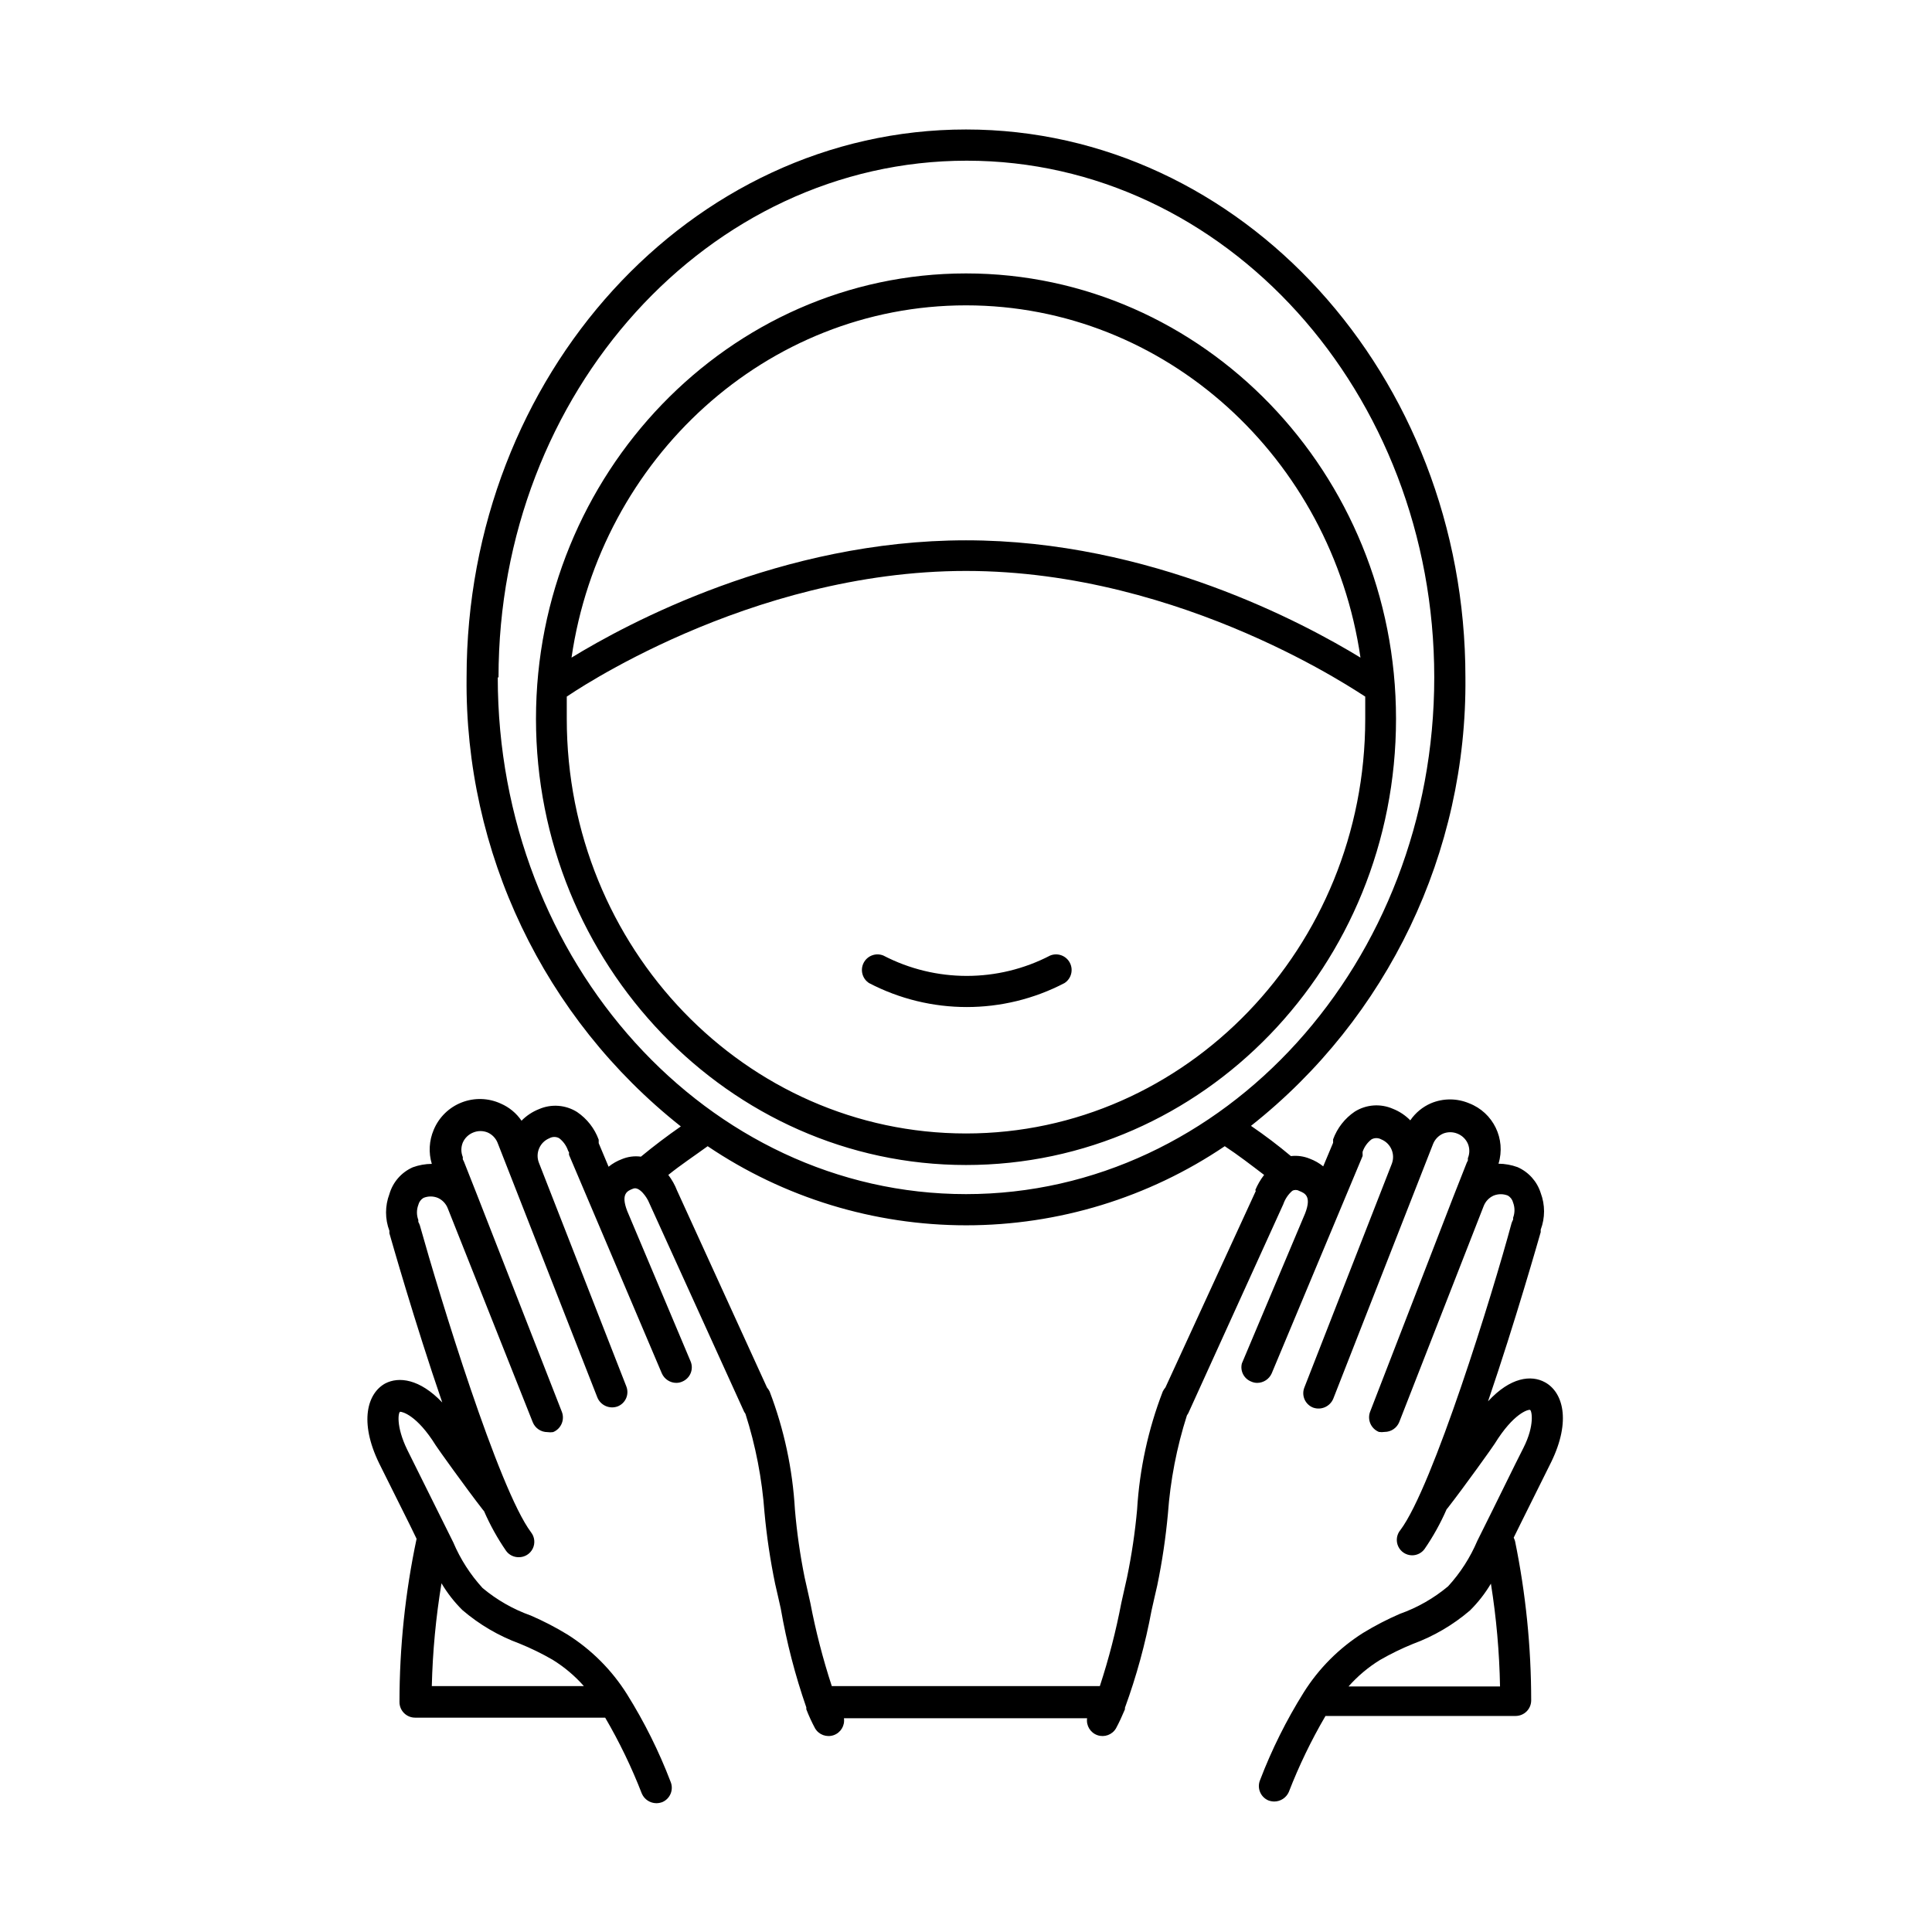 <?xml version="1.0" encoding="UTF-8"?>
<!-- Uploaded to: SVG Repo, www.svgrepo.com, Generator: SVG Repo Mixer Tools -->
<svg fill="#000000" width="800px" height="800px" version="1.1" viewBox="144 144 512 512" xmlns="http://www.w3.org/2000/svg">
 <path d="m513.96 334.5c0-65.094-51.137-118.04-113.96-118.04-62.828 0-113.96 53.152-113.96 118.04s51.137 118.24 113.96 118.24c62.824 0 113.96-52.746 113.96-118.24zm-113.96-109.58c52.898 0 96.883 40.605 104.54 93.355-14.711-8.969-55.57-31.086-104.54-31.086-48.973 0-89.883 22.117-104.54 31.086 7.66-52.75 51.641-93.355 104.54-93.355zm-105.8 109.58v-5.894c0.504-0.301 47.914-33.301 105.8-33.301s105.09 33 105.8 33.301v5.945c0 60.457-47.457 109.83-105.8 109.83-58.344-0.004-105.8-49.125-105.8-109.88zm260.87 196.99c5.391-11.035 3.074-18.59-1.613-21.16-3.629-2.016-9.168-1.41-15.113 5.039 7.305-21.41 13.504-43.277 13.957-44.84-0.004-0.082-0.004-0.168 0-0.25v-0.406c1.184-3.133 1.184-6.59 0-9.723-0.965-3.062-3.207-5.559-6.148-6.852-1.613-0.586-3.316-0.891-5.035-0.906 2.016-6.562-1.398-13.566-7.812-16.02-3.223-1.352-6.852-1.352-10.074 0-2.223 0.957-4.129 2.531-5.492 4.531-1.312-1.34-2.891-2.387-4.633-3.07-3.281-1.426-7.051-1.145-10.078 0.754-2.641 1.785-4.652 4.359-5.742 7.356v0.906l-2.621 6.246v0.004c-1.059-0.859-2.25-1.539-3.527-2.016-1.59-0.664-3.324-0.906-5.039-0.707-3.359-2.82-6.887-5.492-10.578-8.012 36.301-28.695 57.281-72.574 56.828-118.85 0-80.055-59.348-145.2-132.35-145.2-73.004 0-132.35 65.141-132.35 145.2-0.512 46.316 20.453 90.262 56.777 119-3.629 2.519-7.152 5.188-10.578 8.012-1.707-0.234-3.449-0.008-5.039 0.656-1.277 0.477-2.469 1.156-3.527 2.012l-2.621-6.246v-0.402-0.504h0.004c-1.094-2.996-3.102-5.57-5.746-7.356-3.027-1.898-6.797-2.184-10.074-0.758-1.746 0.688-3.324 1.734-4.637 3.074-1.363-2-3.266-3.574-5.492-4.535-3.269-1.508-7.016-1.617-10.371-0.305-3.356 1.309-6.031 3.934-7.41 7.258-1.219 2.856-1.398 6.047-0.504 9.02-1.719 0.012-3.426 0.32-5.039 0.906-3.016 1.332-5.285 3.934-6.199 7.106-1.184 3.133-1.184 6.59 0 9.723v0.402c0.008 0.086 0.008 0.168 0 0.254 0.453 1.562 6.648 23.426 14.008 44.84-5.996-6.297-11.539-6.902-15.113-5.039-4.684 2.57-7.004 10.078-1.613 21.16l8.16 16.375 1.762 3.629 0.004-0.004c-3.012 14.23-4.531 28.734-4.535 43.277 0 2.281 1.852 4.129 4.133 4.129h50.383-0.004c3.773 6.449 7.023 13.188 9.723 20.152 0.672 1.52 2.172 2.504 3.832 2.519 0.551 0 1.094-0.105 1.609-0.301 2.078-0.898 3.043-3.305 2.168-5.391-3.09-8.082-6.953-15.84-11.539-23.176-4.004-6.387-9.395-11.793-15.77-15.82-3.117-1.902-6.367-3.586-9.723-5.039-4.664-1.652-9-4.129-12.797-7.305-3.254-3.559-5.875-7.648-7.758-12.09l-4.082-8.211-8.113-16.324c-3.074-6.297-2.367-10.078-1.863-10.078s4.383 0.805 9.422 8.918c0.352 0.605 8.062 11.387 12.496 17.078l0.301 0.352v0.004c1.605 3.688 3.562 7.215 5.848 10.527 0.773 1.059 2.012 1.676 3.324 1.664 1.574 0.023 3.019-0.855 3.719-2.266 0.699-1.41 0.527-3.098-0.445-4.336-8.613-11.488-24.234-62.625-29.473-81.367v0.004c-0.113-0.312-0.246-0.613-0.402-0.906v-0.504c-0.48-1.285-0.48-2.699 0-3.981 0.188-0.777 0.676-1.449 1.359-1.863 1.227-0.504 2.602-0.504 3.828 0 1.203 0.543 2.144 1.539 2.621 2.769l22.52 56.68c0.637 1.582 2.172 2.617 3.879 2.617 0.504 0.078 1.012 0.078 1.512 0 2.117-0.859 3.148-3.262 2.316-5.391l-22.367-57.23-3.578-9.07c-0.09-0.207-0.191-0.406-0.301-0.605v-0.605 0.004c-0.504-1.227-0.504-2.606 0-3.832 0.535-1.219 1.531-2.18 2.769-2.668 1.227-0.504 2.602-0.504 3.828 0 1.195 0.531 2.133 1.508 2.621 2.719l26.449 67.512c0.863 2.09 3.215 3.129 5.34 2.367 1.023-0.391 1.844-1.18 2.281-2.184 0.434-1.004 0.449-2.141 0.039-3.156l-23.176-59.297c-0.965-2.559 0.285-5.422 2.82-6.449 0.801-0.441 1.77-0.441 2.57 0 1.102 0.848 1.926 2.004 2.367 3.324l0.25 0.453h0.004c-0.031 0.219-0.031 0.438 0 0.656l24.586 57.887c0.672 1.52 2.168 2.504 3.828 2.519 0.555 0 1.105-0.121 1.613-0.352 1.004-0.422 1.801-1.23 2.207-2.242 0.41-1.016 0.395-2.148-0.043-3.148l-16.777-39.801c-1.762-4.586 0-5.34 1.613-5.945 1.613-0.605 3.629 2.316 4.18 3.727l25.191 55.418 0.352 0.555c2.707 8.469 4.398 17.23 5.039 26.098 0.586 6.363 1.531 12.688 2.824 18.945 0.504 2.066 0.957 4.281 1.512 6.648h-0.004c1.539 8.867 3.797 17.598 6.754 26.098v0.504c0.668 1.727 1.441 3.406 2.316 5.039 0.996 1.707 3.062 2.469 4.93 1.82 1.867-0.652 3.012-2.535 2.727-4.492h64.438c-0.281 1.957 0.863 3.84 2.731 4.492 1.867 0.648 3.934-0.113 4.93-1.82 0.855-1.562 1.613-3.273 2.367-5.039v-0.402c3.062-8.387 5.422-17.016 7.055-25.797 0.555-2.367 1.008-4.586 1.512-6.648 1.293-6.258 2.234-12.582 2.82-18.945 0.641-8.867 2.332-17.625 5.039-26.098l0.352-0.555 25.191-55.418c0.469-1.359 1.281-2.578 2.367-3.527 0.559-0.324 1.25-0.324 1.812 0 1.512 0.605 3.375 1.359 1.613 5.945l-16.777 39.801c-0.496 1.992 0.559 4.039 2.469 4.789 0.504 0.23 1.055 0.352 1.613 0.352 1.66-0.016 3.156-1 3.828-2.519l24.082-57.586c0.027-0.219 0.027-0.438 0-0.656v-0.453c0.441-1.316 1.266-2.477 2.367-3.324 0.801-0.438 1.77-0.438 2.57 0 2.535 1.027 3.785 3.891 2.82 6.449l-23.176 59.297c-0.41 1.016-0.395 2.152 0.039 3.156 0.438 1.004 1.258 1.793 2.277 2.188 2.129 0.762 4.481-0.281 5.344-2.371l26.449-67.512v0.004c0.488-1.215 1.426-2.188 2.621-2.723 1.227-0.504 2.602-0.504 3.828 0 1.238 0.488 2.234 1.449 2.769 2.672 0.504 1.227 0.504 2.602 0 3.828v0.605l-0.301 0.605-3.578 9.07-22.016 56.875c-0.832 2.129 0.203 4.531 2.316 5.391 0.5 0.078 1.012 0.078 1.512 0 1.707 0 3.242-1.035 3.879-2.617l22.371-57.234c0.477-1.23 1.414-2.227 2.617-2.769 1.227-0.504 2.602-0.504 3.828 0 0.684 0.418 1.172 1.086 1.363 1.863 0.477 1.285 0.477 2.695 0 3.981v0.504c-0.156 0.293-0.293 0.594-0.402 0.906-5.039 18.742-20.859 69.879-29.473 81.367h-0.004c-1.008 1.207-1.234 2.887-0.578 4.32 0.656 1.43 2.078 2.356 3.652 2.379 1.312 0.012 2.551-0.605 3.324-1.664 2.285-3.312 4.242-6.84 5.848-10.527l0.301-0.352c4.434-5.691 12.141-16.473 12.445-17.027 5.039-8.16 8.918-9.117 9.371-8.969 0.453 0.152 1.309 4.031-1.762 10.078-3.074 6.047-5.391 10.934-8.113 16.375l-4.082 8.211v-0.004c-1.883 4.441-4.504 8.531-7.758 12.09-3.797 3.176-8.133 5.652-12.797 7.305-3.356 1.453-6.606 3.137-9.723 5.039-6.375 4.027-11.766 9.434-15.77 15.82-4.586 7.336-8.449 15.094-11.539 23.176-0.875 2.086 0.09 4.488 2.168 5.391 0.512 0.195 1.059 0.297 1.609 0.301 1.66-0.016 3.16-1 3.832-2.519 2.699-6.965 5.949-13.703 9.723-20.152h50.383-0.004c1.098 0 2.148-0.434 2.922-1.207 0.777-0.777 1.211-1.828 1.211-2.922-0.004-14.184-1.438-28.328-4.281-42.219-0.098-0.312-0.215-0.613-0.355-0.91l1.863-3.777zm-294.07 32.094c1.539 2.594 3.398 4.981 5.543 7.102 4.473 3.832 9.59 6.836 15.113 8.867 3.019 1.227 5.949 2.656 8.77 4.285 3.102 1.91 5.902 4.269 8.312 7h-40.305c0.219-9.133 1.078-18.238 2.566-27.254zm15.113-240.07c0-75.57 55.672-136.93 124.09-136.93s123.89 61.414 123.89 136.93c0 75.523-55.672 136.94-124.09 136.94-68.418 0-124.09-61.465-124.09-136.94zm200.72 136.03-23.98 52.145c-0.273 0.324-0.512 0.68-0.703 1.059-3.863 10.02-6.156 20.57-6.805 31.289-0.547 6.039-1.438 12.043-2.668 17.984-0.504 2.117-0.957 4.383-1.512 6.75-1.426 7.469-3.328 14.84-5.695 22.066h-71.035c-2.363-7.227-4.266-14.598-5.691-22.066-0.555-2.367-1.008-4.637-1.512-6.75-1.199-5.941-2.055-11.945-2.57-17.984-0.617-10.711-2.875-21.266-6.703-31.289-0.191-0.379-0.43-0.734-0.703-1.059l-23.832-52.191c-0.574-1.48-1.355-2.871-2.316-4.133 3.375-2.719 6.902-5.039 10.43-7.609 20.238 13.664 44.098 20.961 68.52 20.961 24.418 0 48.277-7.297 68.516-20.961 3.527 2.316 7.055 5.039 10.43 7.609-0.965 1.25-1.762 2.621-2.367 4.082zm24.535 131.39c2.41-2.731 5.211-5.094 8.316-7.004 2.816-1.625 5.746-3.055 8.766-4.281 5.523-2.031 10.641-5.035 15.113-8.867 2.144-2.121 4.004-4.508 5.543-7.102 1.438 9.016 2.246 18.125 2.418 27.254zm-75.27-186.41h0.004c1.785-1.152 2.406-3.477 1.426-5.367-0.977-1.891-3.231-2.731-5.207-1.938-13.863 7.207-30.367 7.207-44.234 0-1.977-0.793-4.231 0.047-5.207 1.938-0.977 1.891-0.359 4.215 1.43 5.367 16.227 8.469 35.566 8.469 51.793 0z"/>
</svg>